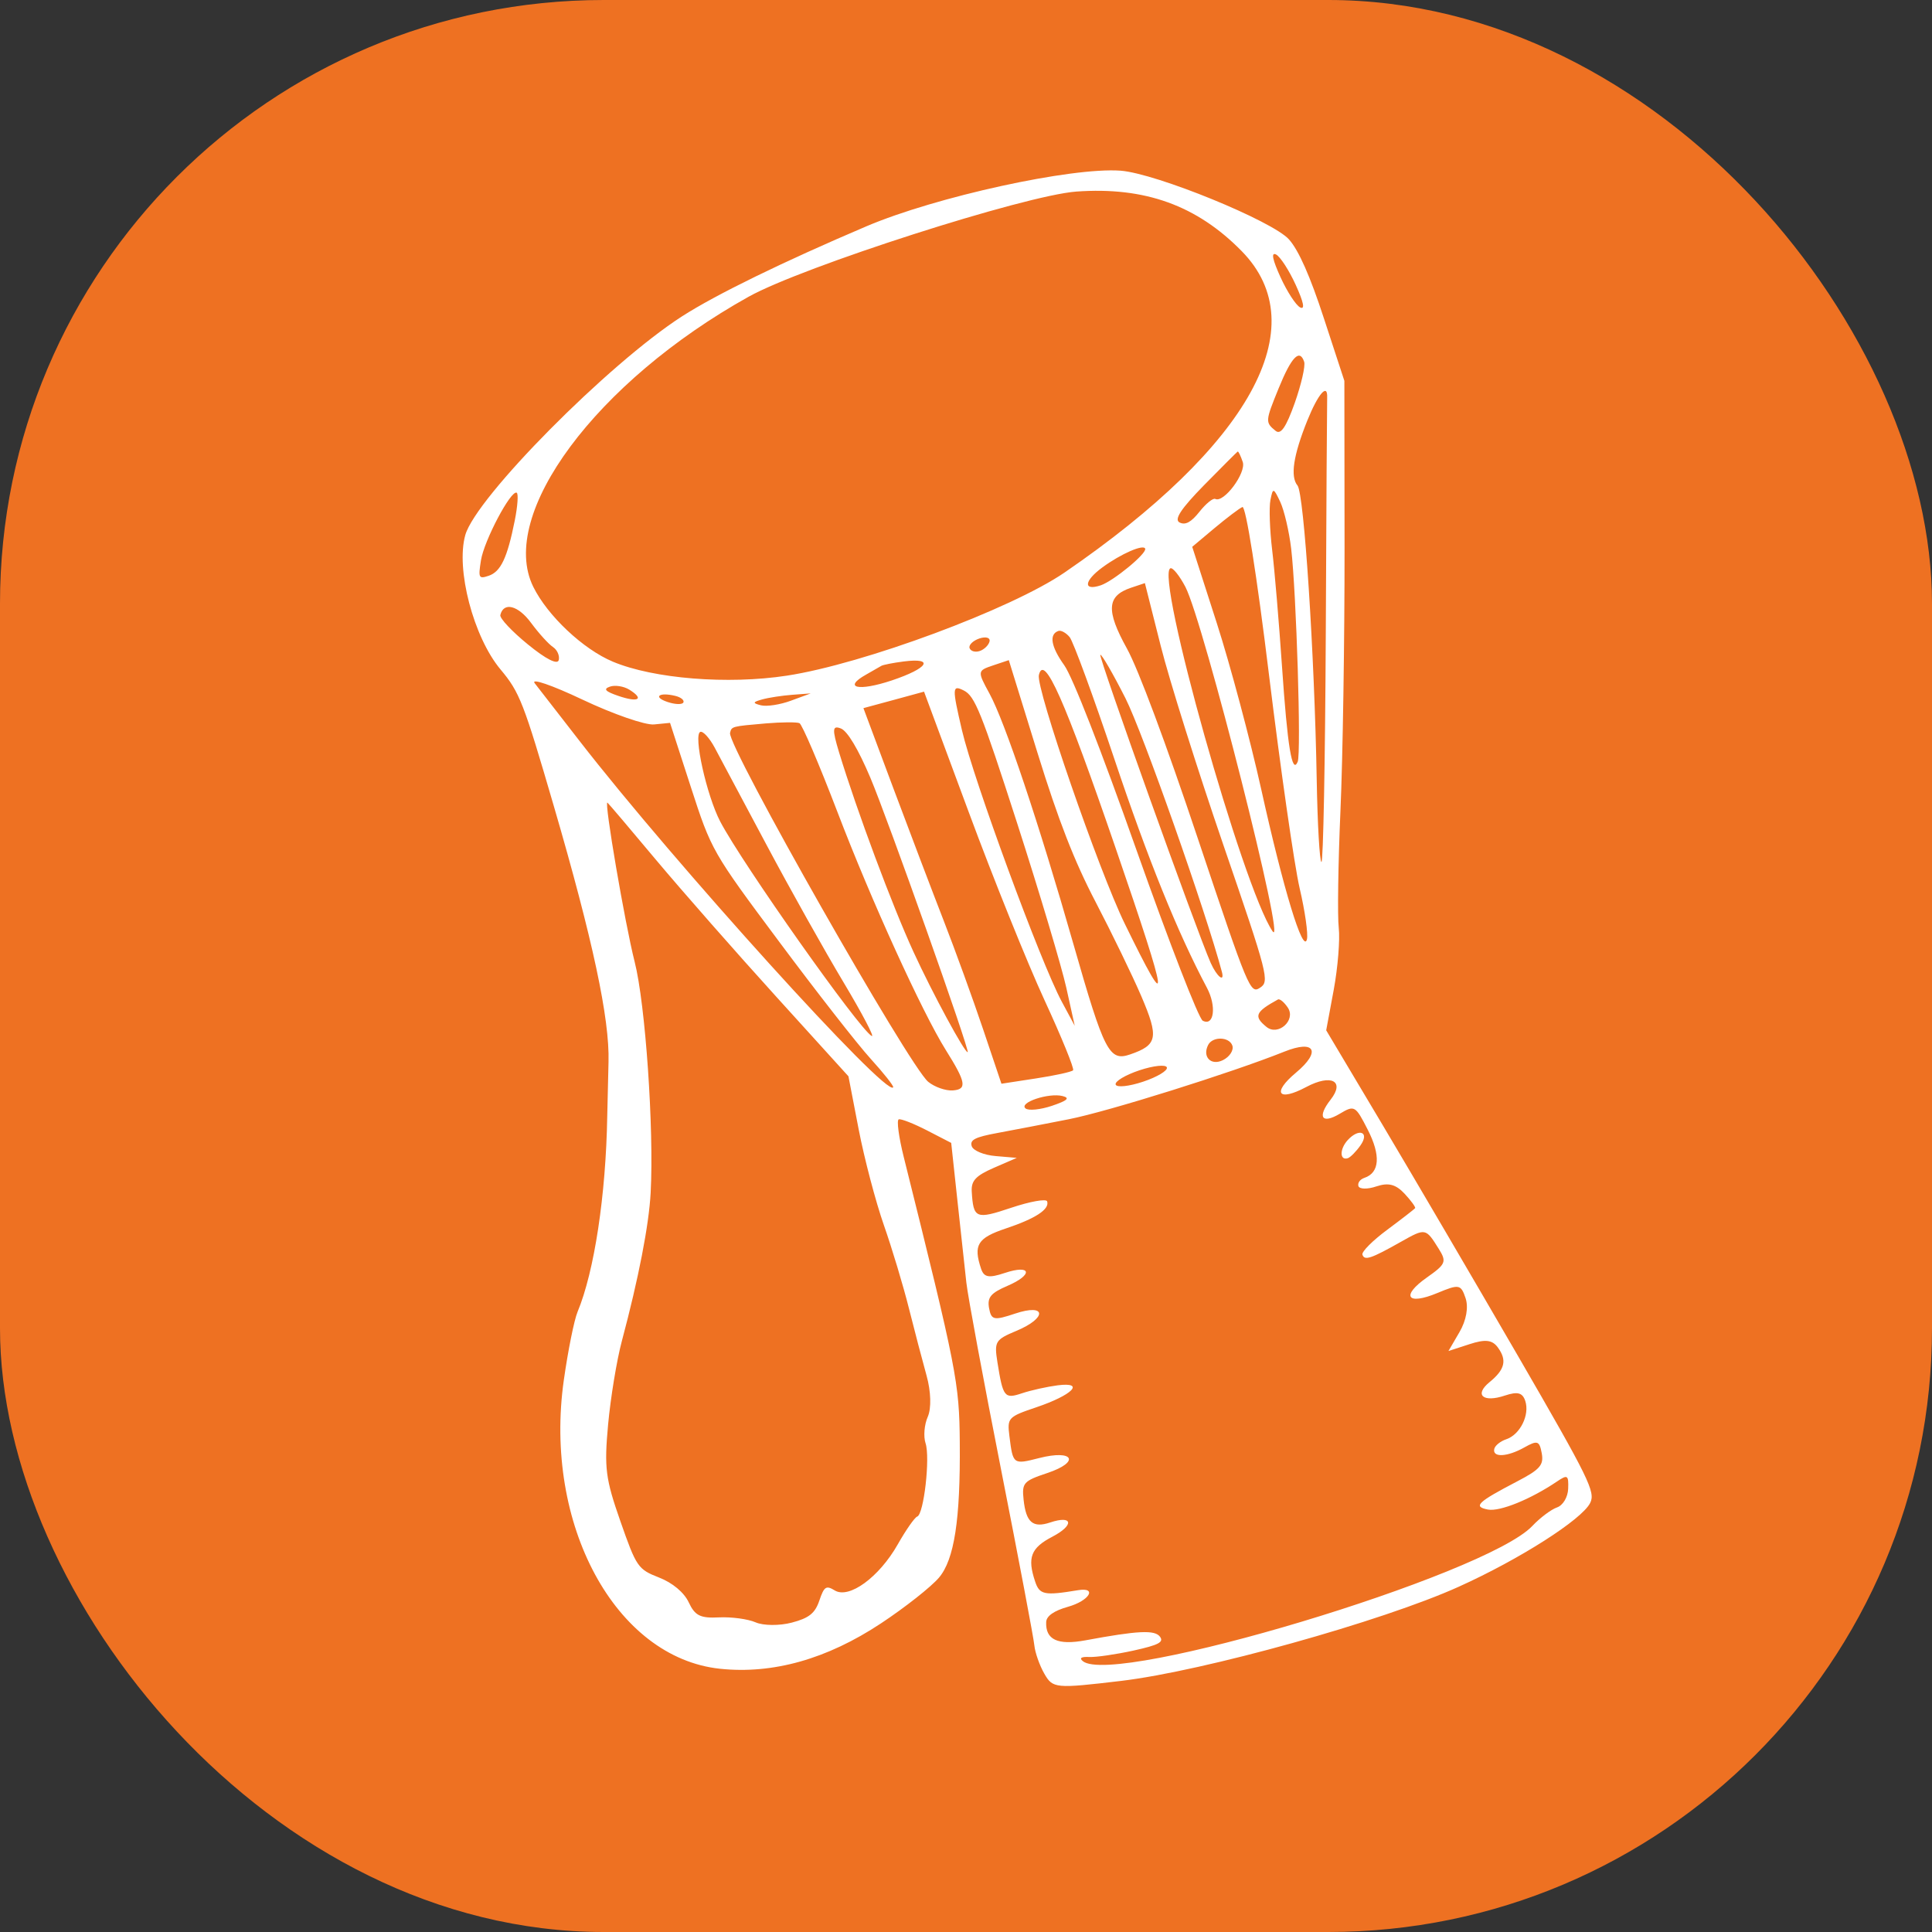 <?xml version="1.0" encoding="UTF-8"?> <svg xmlns="http://www.w3.org/2000/svg" width="32" height="32" viewBox="0 0 32 32" fill="none"><rect x="0" y="0" width="32" height="32" fill="#333333" stroke="none"/> <rect width="32" height="32" rx="10" fill="#EE7122"></rect> <path fill-rule="evenodd" clip-rule="evenodd" d="M14.351 3.748C12.97 4.336 11.854 4.881 11.296 5.24C10.078 6.024 7.885 8.237 7.707 8.861C7.547 9.425 7.842 10.553 8.291 11.089C8.607 11.466 8.673 11.636 9.173 13.351C9.819 15.565 10.099 16.875 10.079 17.59C10.071 17.88 10.062 18.282 10.058 18.484C10.036 19.794 9.844 21.061 9.566 21.729C9.51 21.863 9.408 22.37 9.339 22.856C8.998 25.247 10.193 27.457 11.926 27.64C12.803 27.732 13.697 27.48 14.592 26.888C14.991 26.624 15.423 26.283 15.552 26.131C15.806 25.832 15.908 25.171 15.897 23.897C15.889 22.898 15.849 22.695 14.969 19.164C14.886 18.833 14.849 18.552 14.886 18.54C14.923 18.527 15.134 18.61 15.354 18.723L15.755 18.93L15.858 19.886C15.915 20.412 15.981 21.023 16.006 21.245C16.03 21.466 16.289 22.86 16.581 24.341C16.873 25.823 17.121 27.133 17.132 27.252C17.144 27.372 17.218 27.584 17.298 27.723C17.438 27.966 17.48 27.97 18.569 27.841C19.942 27.677 22.895 26.854 24.16 26.282C25.167 25.828 26.201 25.169 26.338 24.894C26.429 24.712 26.325 24.5 25.134 22.444C24.416 21.206 23.41 19.489 22.898 18.629L21.966 17.065L22.091 16.393C22.159 16.024 22.196 15.564 22.174 15.37C22.151 15.177 22.164 14.303 22.202 13.429C22.241 12.555 22.271 10.595 22.27 9.074L22.267 6.308L21.928 5.273C21.701 4.577 21.512 4.149 21.351 3.967C21.081 3.661 19.146 2.871 18.56 2.827C17.748 2.767 15.502 3.258 14.351 3.748ZM17.827 3.173C18.962 3.091 19.824 3.402 20.568 4.161C21.792 5.41 20.709 7.373 17.632 9.483C16.749 10.088 14.3 10.998 13.033 11.191C12.055 11.341 10.826 11.242 10.152 10.96C9.659 10.754 9.068 10.198 8.832 9.718C8.243 8.52 9.874 6.323 12.399 4.915C13.295 4.416 16.973 3.236 17.827 3.173ZM8.526 8.622C8.402 9.242 8.294 9.47 8.093 9.537C7.929 9.592 7.92 9.573 7.966 9.282C8.017 8.955 8.462 8.113 8.558 8.161C8.588 8.176 8.574 8.383 8.526 8.622ZM21.46 4.716C21.593 5.008 21.618 5.133 21.535 5.092C21.465 5.057 21.319 4.832 21.209 4.591C21.076 4.299 21.051 4.174 21.135 4.215C21.204 4.25 21.35 4.475 21.46 4.716ZM8.798 10.319C8.926 10.492 9.088 10.67 9.158 10.716C9.228 10.762 9.272 10.859 9.255 10.932C9.235 11.015 9.045 10.92 8.744 10.674C8.48 10.459 8.274 10.24 8.287 10.187C8.34 9.964 8.583 10.026 8.798 10.319ZM21.601 5.992C21.624 6.061 21.553 6.368 21.445 6.675C21.302 7.076 21.214 7.205 21.129 7.137C20.954 6.995 20.956 6.978 21.179 6.43C21.39 5.912 21.526 5.77 21.601 5.992ZM21.982 6.586C21.979 6.659 21.968 8.425 21.959 10.512C21.949 12.598 21.917 14.293 21.887 14.278C21.857 14.263 21.822 13.651 21.809 12.918C21.772 10.817 21.599 8.174 21.491 8.042C21.368 7.894 21.421 7.544 21.653 6.966C21.831 6.524 21.992 6.337 21.982 6.586ZM10.833 11.999L11.098 11.973L11.442 13.034C11.783 14.086 11.796 14.11 12.907 15.6C13.523 16.427 14.204 17.299 14.421 17.537C14.637 17.775 14.805 17.987 14.794 18.009C14.7 18.197 11.167 14.294 9.597 12.27C9.262 11.837 8.929 11.408 8.857 11.317C8.786 11.226 9.142 11.348 9.648 11.588C10.155 11.828 10.688 12.013 10.833 11.999ZM20.584 7.652C20.644 7.832 20.271 8.334 20.129 8.264C20.092 8.245 19.974 8.341 19.867 8.476C19.729 8.65 19.634 8.702 19.538 8.654C19.442 8.607 19.558 8.429 19.94 8.039C20.236 7.738 20.488 7.486 20.5 7.479C20.512 7.472 20.549 7.55 20.584 7.652ZM10.422 11.422C10.677 11.58 10.574 11.64 10.244 11.527C10.024 11.452 9.988 11.412 10.102 11.373C10.186 11.343 10.33 11.366 10.422 11.422ZM11.185 11.526C11.278 11.548 11.338 11.598 11.319 11.635C11.3 11.673 11.182 11.669 11.057 11.627C10.808 11.544 10.915 11.46 11.185 11.526ZM21.386 9.088C21.472 9.821 21.554 12.477 21.494 12.617C21.401 12.835 21.325 12.37 21.234 11.039C21.184 10.309 21.111 9.441 21.071 9.11C21.031 8.778 21.018 8.407 21.042 8.284C21.083 8.074 21.093 8.076 21.205 8.313C21.27 8.452 21.352 8.801 21.386 9.088ZM21.02 11.189C21.211 12.747 21.438 14.332 21.526 14.711C21.615 15.09 21.669 15.471 21.647 15.558C21.585 15.808 21.258 14.736 20.89 13.074C20.707 12.251 20.376 11.011 20.153 10.318L19.747 9.057L20.114 8.749C20.316 8.58 20.524 8.422 20.578 8.398C20.634 8.373 20.817 9.526 21.02 11.189ZM18.968 9.088C18.995 9.169 18.443 9.623 18.231 9.695C17.937 9.793 17.953 9.622 18.259 9.398C18.565 9.173 18.941 9.009 18.968 9.088ZM13.122 11.508L13.428 11.485L13.102 11.605C12.922 11.672 12.698 11.706 12.603 11.682C12.462 11.646 12.465 11.629 12.623 11.585C12.729 11.555 12.953 11.521 13.122 11.508ZM14.968 10.956C15.486 10.89 15.375 11.068 14.771 11.27C14.218 11.455 13.952 11.394 14.346 11.173C14.455 11.111 14.569 11.046 14.599 11.028C14.629 11.011 14.795 10.978 14.968 10.956ZM19.634 9.721C19.935 10.301 21.324 15.786 21.077 15.424C20.586 14.703 19.123 9.5 19.387 9.412C19.427 9.399 19.538 9.538 19.634 9.721ZM11.837 12.382C11.921 12.54 12.309 13.268 12.699 13.999C13.088 14.73 13.661 15.752 13.972 16.271C14.282 16.79 14.492 17.189 14.438 17.159C14.227 17.042 12.296 14.307 11.929 13.607C11.703 13.174 11.479 12.163 11.6 12.122C11.646 12.107 11.752 12.224 11.837 12.382ZM16.39 10.624C16.375 10.686 16.302 10.758 16.227 10.783C16.152 10.808 16.077 10.786 16.059 10.734C16.042 10.683 16.116 10.611 16.222 10.575C16.329 10.54 16.404 10.561 16.39 10.624ZM19.224 10.693C19.367 11.263 19.834 12.746 20.261 13.99C21.005 16.157 21.03 16.256 20.87 16.36C20.708 16.466 20.679 16.395 19.838 13.883C19.315 12.319 18.852 11.077 18.665 10.741C18.316 10.11 18.332 9.87 18.733 9.735L18.963 9.658L19.224 10.693ZM12.684 11.982C12.946 11.96 13.198 11.958 13.242 11.978C13.286 11.999 13.569 12.661 13.871 13.45C14.429 14.911 15.275 16.768 15.665 17.391C16.002 17.928 16.022 18.044 15.779 18.061C15.662 18.068 15.481 18.005 15.375 17.919C15.059 17.662 12.044 12.353 12.092 12.14C12.117 12.031 12.117 12.031 12.684 11.982ZM17.717 10.553C17.776 10.625 18.11 11.535 18.459 12.576C19.014 14.234 19.508 15.453 19.991 16.362C20.152 16.666 20.109 17.005 19.921 16.906C19.854 16.871 19.368 15.618 18.827 14.089C18.235 12.414 17.765 11.21 17.627 11.018C17.406 10.709 17.372 10.504 17.532 10.45C17.575 10.436 17.659 10.482 17.717 10.553ZM16.046 13.453C16.453 14.552 17.017 15.952 17.3 16.565C17.583 17.178 17.796 17.701 17.774 17.727C17.752 17.753 17.476 17.814 17.16 17.862L16.587 17.95L16.282 17.044C16.114 16.546 15.823 15.744 15.635 15.261C15.447 14.778 15.07 13.786 14.797 13.057L14.301 11.729L14.803 11.593L15.305 11.456L16.046 13.453ZM17.185 12.472C17.532 13.592 17.793 14.262 18.148 14.942C18.416 15.456 18.756 16.157 18.904 16.501C19.197 17.186 19.173 17.309 18.717 17.465C18.372 17.583 18.29 17.423 17.78 15.64C17.208 13.637 16.643 11.951 16.388 11.486C16.187 11.118 16.188 11.109 16.446 11.022L16.709 10.934L17.185 12.472ZM10.869 14.246C11.301 14.761 12.194 15.778 12.854 16.505L14.053 17.827L14.223 18.709C14.317 19.195 14.505 19.907 14.64 20.293C14.775 20.678 14.961 21.297 15.054 21.668C15.147 22.038 15.279 22.541 15.347 22.785C15.42 23.047 15.428 23.326 15.367 23.466C15.309 23.596 15.293 23.793 15.33 23.904C15.409 24.14 15.302 25.082 15.192 25.119C15.15 25.133 15.005 25.341 14.869 25.581C14.56 26.125 14.062 26.488 13.825 26.342C13.683 26.255 13.65 26.277 13.571 26.51C13.5 26.721 13.4 26.801 13.113 26.876C12.911 26.929 12.642 26.927 12.515 26.871C12.389 26.816 12.116 26.779 11.909 26.789C11.598 26.805 11.511 26.761 11.407 26.539C11.331 26.376 11.138 26.215 10.916 26.129C10.566 25.992 10.541 25.956 10.275 25.195C10.029 24.492 10.006 24.314 10.072 23.596C10.113 23.151 10.215 22.53 10.299 22.215C10.577 21.174 10.749 20.288 10.777 19.753C10.833 18.696 10.69 16.626 10.511 15.927C10.35 15.292 10.002 13.259 10.061 13.294C10.074 13.302 10.438 13.73 10.869 14.246ZM14.416 12.882C14.698 13.546 16.07 17.413 16.028 17.427C15.981 17.442 15.448 16.458 15.131 15.768C14.781 15.008 14.192 13.428 13.898 12.463C13.781 12.076 13.786 12.011 13.928 12.066C14.036 12.108 14.216 12.409 14.416 12.882ZM16.847 13.634C17.218 14.785 17.584 16.011 17.661 16.358L17.801 16.99L17.587 16.592C17.236 15.94 16.125 12.917 15.933 12.095C15.768 11.386 15.77 11.34 15.964 11.437C16.147 11.529 16.253 11.793 16.847 13.634ZM18.479 14.049C19.371 16.645 19.399 16.875 18.631 15.303C18.198 14.417 17.156 11.399 17.207 11.181C17.293 10.819 17.632 11.583 18.479 14.049ZM18.642 11.567C18.927 12.131 19.972 15.095 20.238 16.096C20.288 16.283 20.155 16.177 20.053 15.949C19.826 15.438 18.185 10.858 18.225 10.845C18.249 10.837 18.437 11.162 18.642 11.567ZM21.332 16.692C21.467 16.899 21.17 17.165 20.977 17.009C20.761 16.833 20.791 16.761 21.166 16.555C21.197 16.538 21.271 16.6 21.332 16.692ZM17.599 18.154C17.727 18.186 17.682 18.228 17.423 18.316C17.232 18.38 17.035 18.4 16.986 18.359C16.87 18.263 17.37 18.096 17.599 18.154ZM20.412 17.319C20.437 17.395 20.367 17.504 20.256 17.559C20.059 17.657 19.911 17.506 20.01 17.309C20.083 17.163 20.361 17.169 20.412 17.319ZM19.327 17.68C19.344 17.732 19.168 17.838 18.934 17.916C18.701 17.994 18.496 18.016 18.479 17.964C18.461 17.912 18.638 17.806 18.871 17.728C19.105 17.65 19.31 17.628 19.327 17.68ZM17.703 18.538C18.357 18.409 20.401 17.768 21.274 17.418C21.779 17.215 21.888 17.414 21.465 17.767C21.062 18.104 21.169 18.253 21.636 18.004C22.049 17.784 22.281 17.905 22.039 18.214C21.813 18.502 21.893 18.625 22.191 18.447C22.434 18.302 22.45 18.311 22.653 18.709C22.872 19.136 22.852 19.424 22.599 19.509C22.527 19.532 22.483 19.594 22.5 19.646C22.518 19.698 22.652 19.7 22.799 19.65C22.997 19.584 23.118 19.616 23.263 19.77C23.37 19.885 23.449 19.993 23.439 20.01C23.428 20.027 23.22 20.188 22.978 20.368C22.735 20.548 22.55 20.733 22.566 20.781C22.6 20.884 22.706 20.849 23.204 20.568C23.612 20.338 23.614 20.339 23.83 20.684C23.964 20.899 23.948 20.938 23.634 21.159C23.197 21.466 23.305 21.626 23.808 21.416C24.168 21.266 24.197 21.272 24.275 21.503C24.325 21.654 24.286 21.871 24.174 22.063L23.991 22.377L24.339 22.264C24.602 22.178 24.717 22.192 24.809 22.318C24.964 22.53 24.927 22.684 24.671 22.893C24.413 23.104 24.564 23.236 24.925 23.115C25.136 23.045 25.217 23.066 25.263 23.203C25.34 23.434 25.178 23.761 24.95 23.838C24.853 23.87 24.763 23.942 24.75 23.998C24.715 24.145 24.965 24.133 25.248 23.974C25.465 23.852 25.498 23.863 25.536 24.07C25.572 24.265 25.508 24.339 25.132 24.535C24.469 24.881 24.392 24.955 24.646 25.003C24.843 25.04 25.354 24.832 25.789 24.538C25.963 24.42 25.982 24.432 25.974 24.657C25.969 24.797 25.888 24.934 25.788 24.968C25.691 25.002 25.507 25.14 25.38 25.275C24.609 26.09 18.45 27.941 17.934 27.513C17.872 27.462 17.91 27.438 18.044 27.445C18.156 27.45 18.484 27.402 18.773 27.339C19.193 27.246 19.281 27.199 19.212 27.108C19.126 26.994 18.85 27.007 17.978 27.169C17.518 27.254 17.315 27.159 17.328 26.865C17.333 26.766 17.457 26.679 17.687 26.614C18.043 26.515 18.182 26.284 17.853 26.339C17.297 26.431 17.218 26.415 17.145 26.195C17.012 25.799 17.074 25.638 17.43 25.453C17.797 25.261 17.771 25.091 17.394 25.217C17.108 25.313 16.994 25.216 16.954 24.84C16.924 24.561 16.952 24.53 17.347 24.398C17.897 24.214 17.783 24.004 17.212 24.15C16.78 24.26 16.778 24.259 16.719 23.786C16.681 23.484 16.697 23.467 17.162 23.31C17.765 23.106 17.98 22.887 17.52 22.945C17.343 22.968 17.076 23.027 16.927 23.077C16.637 23.174 16.613 23.143 16.521 22.566C16.466 22.22 16.483 22.19 16.835 22.043C17.349 21.828 17.331 21.584 16.814 21.757C16.462 21.875 16.419 21.866 16.382 21.667C16.35 21.489 16.409 21.417 16.686 21.298C17.12 21.112 17.082 20.937 16.64 21.085C16.378 21.172 16.298 21.158 16.25 21.015C16.118 20.621 16.19 20.505 16.658 20.348C17.154 20.182 17.387 20.029 17.344 19.898C17.328 19.852 17.061 19.9 16.75 20.004C16.162 20.201 16.122 20.185 16.095 19.733C16.085 19.556 16.163 19.473 16.461 19.343L16.841 19.178L16.49 19.148C16.297 19.132 16.119 19.058 16.095 18.985C16.06 18.88 16.149 18.834 16.519 18.766C16.777 18.718 17.31 18.616 17.703 18.538ZM22.322 18.884C22.186 19.033 22.188 19.228 22.325 19.183C22.367 19.169 22.461 19.074 22.533 18.972C22.69 18.751 22.511 18.677 22.322 18.884Z" fill="white"></path> </svg> 